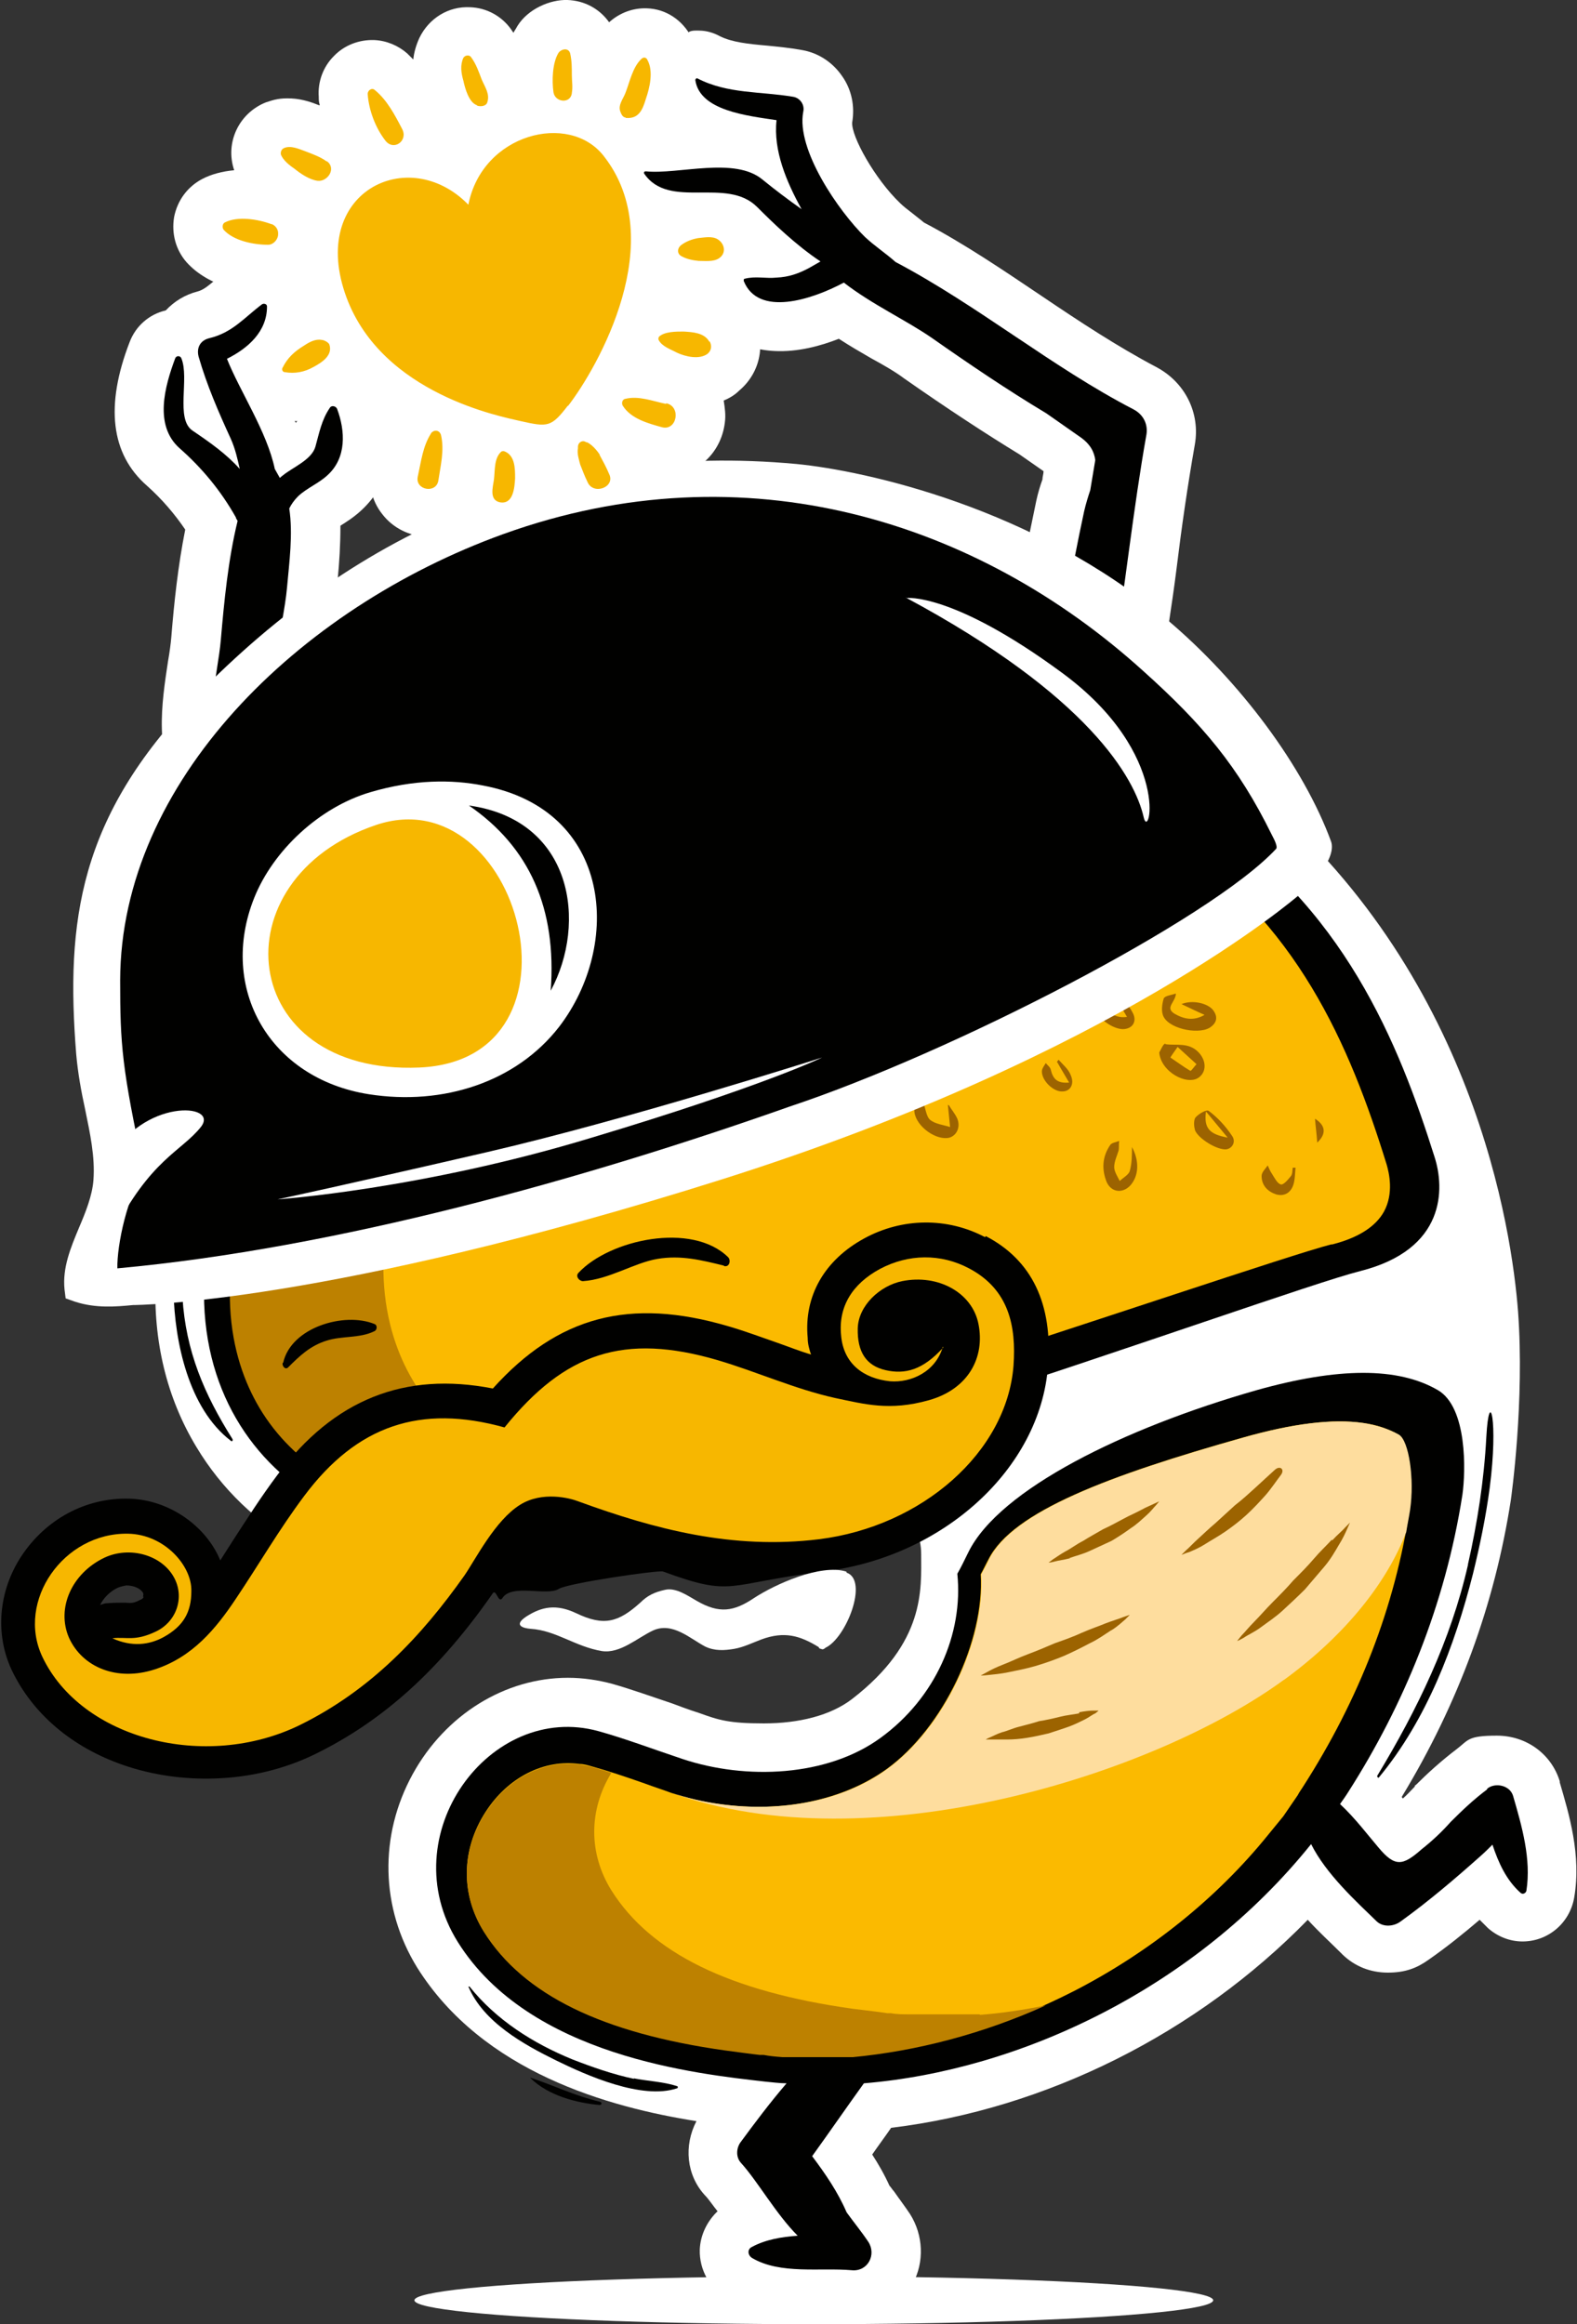 <?xml version="1.0" encoding="UTF-8"?>
<svg id="Layer_1" xmlns="http://www.w3.org/2000/svg" version="1.1" viewBox="0 0 283.5 417.8">
  <rect x="0" y="0" width="283.5" height="417.8" fill="#333333" stroke="none"/>
  <!-- Generator: Adobe Illustrator 29.3.0, SVG Export Plug-In . SVG Version: 2.1.0 Build 146)  -->
  <defs>
    <style>
      .st0 {
        fill: #fbba00;
      }

      .st1 {
        fill: #bd8100;
      }

      .st2 {
        fill: #010100;
      }

      .st3 {
        fill: #fedd9e;
      }

      .st4 {
        fill: #fff;
      }

      .st5 {
        fill: #9c6300;
      }

      .st6 {
        fill: #f7b700;
      }
    </style>
  </defs>
  <path class="st4" d="M133,54.3c.5-.3,1-.6,1.5-.9,2.9-2.1,4.6-5.5,4.4-9.1-.2-3.7-2.2-7-5.4-8.9-1.6-1-3.5-1.5-5.5-1.6-1.6,0-3,.2-3.9.3-.8.1-1.8.4-2.8.7-.5-2.2-1.3-4.4-2.3-6.6,3.1-2,4.7-5.3,5.5-7.6,1.8-5.4,1.8-10.1-.2-13.9-1.6-3.1-4.6-5.1-8-5.2-2.5-.1-4.9.8-6.8,2.5-1.7-2.4-4.4-3.9-7.5-4s-7.1,1.6-9,4.7c-.2.4-.5.8-.7,1.2-.1-.2-.3-.4-.4-.6-1.7-2.4-4.4-3.9-7.4-4-3.9-.2-7.4,2-9.1,5.5-.6,1.3-1,2.7-1.1,3.9-.4-.4-.7-.7-1.1-1.1-1.6-1.4-3.7-2.3-5.9-2.4-2.7-.1-5.4.9-7.3,2.9-1.9,1.9-2.9,4.6-2.7,7.3,0,.5,0,1,.2,1.5h-.2c-1-.4-2.8-1.1-4.9-1.2s-3.1.2-4.6.7c-4.8,1.9-7.4,7.2-5.7,12.2-2.1.2-4.1.7-5.8,1.6-2.6,1.4-4.4,3.8-5,6.8-.5,3,.3,5.9,2.2,8.1,4.2,4.7,11,5.5,13.7,5.6.3,0,.5,0,.8,0,1.6,0,3.2-.4,4.6-1.1.1.5.2,1,.4,1.5-1.2.5-2.2,1.1-2.8,1.4-3.3,2-5.5,4.3-7.1,7.4-1.4,2.7-1.4,5.9,0,8.6,1.4,2.7,3.9,4.6,6.9,5,.7.1,1.4.2,2.1.2,3.1.1,6-.6,8.7-2.1,1.4-.8,2.6-1.6,3.5-2.5,1.5,1.4,3.1,2.6,4.9,3.8-1.3,2.8-1.9,5.4-2.3,7.7,0,.4-.1.8-.2,1.2-.6,3.1.1,6.2,2,8.6,1.9,2.5,4.9,4,8.1,4.1h0c2,0,3.9-.4,5.5-1.2,1.5,1.8,3.7,3.1,6.2,3.6.5,0,1,.2,1.6.2h0c2.8.1,5.5-.9,7.6-2.8,1-.9,1.7-2,2.3-3,1.9,1.9,4.5,3.1,7.3,3.3,3.9.2,7.6-1.7,9.7-4.9,1.2-1.9,1.8-4,1.7-6.1.2,0,.4,0,.6,0h0c5.6.2,10.3-3.9,11-9.6.2-1.4,0-2.7-.2-4,1-.4,2-1,2.8-1.8,3.9-3.3,4.9-8.7,2.4-13.2-.6-1.1-1.4-2.1-2.2-2.8Z"/>
  <ellipse class="st4" cx="146.3" cy="413.5" rx="71.8" ry="4.3"/>
  <path class="st4" d="M52.2,174.2c-.2.2-.4.5-.6.7-5.7,6.6-10.3,13.4-13.7,20-12.3,24.4-13.3,47.5-2.6,65.2,9.1,15.2,25.7,24.4,44.3,24.7.2,0,.6,0,.6,0,12.1,0,48.6-12.1,70-15,10.6-1.4,15.4,3.3,15.4,9.6s.8,15.8-12.4,26c-3.9,3-9.6,4.4-15.9,4.4s-8.1-.6-11.7-1.9c-1.6-.5-3.2-1.1-4.8-1.7-3.6-1.2-7.2-2.5-10.7-3.5-2.6-.7-5.3-1.1-8-1.1-11.3,0-22,6.6-27.9,17.3-6.1,11.1-5.8,24.1.8,34.8,11.8,18.8,34.4,25.1,50.2,27.6-2.3,4.4-1.8,9.7,1.5,13.3.7.7,1.4,1.8,2.3,2.9-1.9,1.8-3.1,4.3-3.2,6.9-.1,3.6,1.8,7,4.9,8.9,5.6,3.3,12,3.3,16.3,3.3h1.4c1.3,0,2.7,0,3.9.1.4,0,.8,0,1.2,0,4.4,0,8.5-2.4,10.6-6.2,2.1-3.9,1.9-8.7-.5-12.5-1-1.5-2-2.8-2.9-4.1-.3-.3-.5-.7-.8-1-.9-2-2-3.9-3.1-5.6,1.1-1.6,2.3-3.2,3.4-4.8,27.9-3.4,55-17,74.9-37.4,2,2.2,4.1,4.1,5.8,5.8l.5.5c2.2,2.1,5,3.2,8.1,3.2s5.2-.8,7.3-2.3c3.3-2.3,6.4-4.8,9.2-7.2.5.5,1,1,1.5,1.5,1.7,1.5,3.9,2.4,6.2,2.4h0c4.6,0,8.5-3.3,9.3-7.9,1.3-7.6-.9-14.9-2.6-20.7v-.2c-1.5-4.9-6-8.2-11.3-8.2s-5.1.8-7.2,2.4c-2.9,2.2-5.4,4.5-7.4,6.5h-.1c0,.1-.1.3-.1.3-.7.7-1.3,1.4-2.1,2.1,0,0-.2-.2-.2-.3,10.2-16.8,16.7-34.6,19.6-53.3.1-.7,2.5-17.8,1.3-34-1.1-14.2-7.7-61.1-47.8-93.9"/>
  <path class="st4" d="M32.8,143.3c-5.3-7.2-3.7-17.1-2.6-24.4.3-1.7.5-3.2.6-4.4.5-6.2,1.2-12.8,2.5-19.3-1.9-2.8-4.2-5.5-6.9-7.9-6.5-5.7-7.5-14.4-3.1-25.8,1.1-2.9,3.5-5,6.5-5.7,1.5-1.6,3.4-2.8,5.7-3.4,1.1-.3,1.8-.9,3.7-2.5.8-.7,1.7-1.4,2.7-2.2,1.6-1.2,3.9,1.6,5.9,1.6,5.2,0,9,.6,9.1,5.7,0,3-6.3,5.6-10.6,10-1.4.8,6.8,10.8,6.9,11,1.8-2.4,6-8.2,9-8.2s5.4-1.1,6.8,2.6c3,8.2,1.5,16.2-4,21.3-1.4,1.3-2.7,2.1-3.8,2.8,0,3.4-.2,6.7-.5,9.7,0,.7-.1,1.3-.2,2-.2,2.2-.6,4.8-1.1,7.5-.3,1.8-.8,4.6-1.1,7.4l-25.4,22Z"/>
  <path class="st4" d="M198.9,128.4c-8.2-3-17.2-5.2-26.7-6.7-4.6-.7-9.4-1.1-14.2-1.1-22.7,0-47.4,8.1-69.7,22.7-5.2,3.5-10.3,7.1-15,10.9"/>
  <path class="st4" d="M184.5,98.7c.6-2.9,1.2-5.8,1.8-8.7.3-1.4.7-2.7,1.1-3.8,0-.5.2-1,.2-1.5-1.4-1-2.9-2-4.3-3-6.2-3.8-12.8-8.1-20.8-13.7-1.6-1.2-3.7-2.4-5.9-3.6-1.9-1.1-3.8-2.2-5.8-3.5-3.3,1.3-7.4,2.4-11.5,2.2-6.5-.3-11.5-3.7-13.8-9.3-1-2.5,7.2-4.4,8.4-6.7.5-1,0-6,.9-6.7-.6,0-6.1-3.8-6.8-3.8-1,0-3.3,2.7-4.4,2.7-2.4-.1-4,3-8.6-3.8-1.9-2.9-4.6-5.7-2.9-8.7,1.7-3,.9-4.8,4.4-4.7h.3s.3,0,.3,0c.1,0,.2,0,.3,0,.4,0,.9,0,1.5,0-1.2-1.7,1.6-2.3,1.2-4.9-.4-2.6.2-7.1,2-9.1,1.8-2,.9-2.7,3.6-2.6,1.3,0,2.6.4,3.7,1,2.2,1.1,5.1,1.4,8.5,1.7,2,.2,4.1.4,6.3.8,2.9.5,5.5,2.2,7.2,4.7,1.7,2.4,2.3,5.4,1.8,8.3-.2,2.5,4.1,10.2,8.6,14.5.6.6,1.4,1.2,2.3,1.9.6.5,1.3,1,2,1.6,7.4,3.9,14.3,8.6,21,13.1,7.1,4.8,13.8,9.2,20.8,12.9,5.1,2.7,7.9,8.2,6.9,13.9-1.3,7.4-2.4,15-3.3,22.4-.4,3.2-.9,6.6-1.4,9.9l-25.5-13.3Z"/>
  <path class="st4" d="M98.4,92.7c.2.2,0,.5-.3.5-9.2-1.1-19.7-10.2-18.8-20.3,0-.2.3-.3.5-.1,2.8,3.9,4.4,8,8.2,11.2,3.6,2.9,7.4,5.1,10.4,8.8ZM104.1,94.3c-.8-.7-2.2-.9-3.3-1-.5,0-.8.5-.6.9.7,1.1,2.3,1.8,3.6,1.5.6-.2.6-1.1.2-1.4Z"/>
  <path class="st2" d="M191.6,108.4c1.1-5.5,2.1-11,3.3-16.5.3-1.3.7-2.6,1.1-3.8.3-1.8.6-3.6.9-5.4-.2-1.5-.9-2.9-2.8-4.2-2-1.4-4-2.8-6-4.2-7-4.2-13.8-8.8-20.5-13.5-4.6-3.2-10.9-6.1-15.9-10-5.8,3.1-15.4,6.2-18-.3,0-.2,0-.4.2-.4,1.9-.5,3.8,0,5.7-.2,2.2-.1,3.9-.7,5.8-1.7.7-.4,1.4-.8,2.1-1.2-4.5-3-8.6-7-11.4-9.8-5.5-5.5-15.8.6-20.3-6-.1-.2,0-.4.3-.4,5.9.6,16-2.7,21,1.5,2.2,1.8,4.6,3.6,7,5.3-2.7-4.9-5.1-10.5-4.5-16-5.3-.8-13.8-1.7-14.6-7.2,0-.2.2-.4.4-.3,5.4,2.8,11.3,2.3,17.2,3.3,1.2.2,2.1,1.4,1.8,2.7-1.3,6.8,6.4,17.9,11.1,22.5,1.7,1.6,3.7,2.9,5.5,4.5,14.8,7.8,28.1,18.9,42.8,26.5,1.7.9,2.6,2.6,2.3,4.5-2.4,13.5-3.8,27.2-6,40.7l-8.5-10.4Z"/>
  <path class="st2" d="M65.3,173.1c-2.5,2.5-4.9,5-7.1,7.6-5.1,6-9.4,12.1-12.5,18.2-23.9,47.3,3.9,76.6,34,77.1,30.1.5,149.3-43.6,164.8-47.5,15.5-3.9,15.2-14.9,13.4-20.5-6.4-20.3-16.3-45.3-42.2-61.8"/>
  <path class="st2" d="M53.2,136.2c-1.1-1.1-2-2.2-2.7-3.4-3.6-6.5.5-20.1,1.1-27.2.4-4.5,1.1-9.6.4-14.2.4-.8.9-1.5,1.6-2.2,1.6-1.5,3.7-2.3,5.3-3.8,3.4-3.1,3.2-7.9,1.7-11.9-.2-.5-1-.7-1.3-.2-1.5,2.2-1.9,4.5-2.6,7-.7,2.4-4.1,3.7-5.9,5.2-.2.1-.3.3-.5.4-.3-.5-.6-1.1-.9-1.6-1.4-6.7-6.3-14-8.6-19.8,3.8-1.9,7.2-4.9,7.2-9.4,0-.5-.6-.6-.9-.4-3.2,2.4-5.3,5.1-9.5,6.1-1.6.4-2.3,1.7-1.9,3.3,1.5,5.2,3.6,10,5.8,14.8.8,1.8,1.2,3.6,1.6,5.4-2.4-2.7-5.4-4.8-8.5-6.9-3.1-2.1-.5-9.4-2-13-.2-.5-.9-.5-1.1,0-1.9,5.1-3.8,12,.7,16.1,4.1,3.6,7.5,7.7,10.2,12.5,0,.2.2.4.3.6,0,0,0,0,0,.1-1.7,7-2.4,14.4-3,21.3-.5,6.2-3.7,17.2.3,22.8.8,1.1,1.7,2.1,2.7,3.1l10.5-5Z"/>
  <path class="st2" d="M205.3,140.6c-9.6-4.5-20.9-8.1-34.5-10.1-27-4.1-55.3,5.6-77.7,20.3-7.2,4.8-14.1,9.9-20.3,15.4"/>
  <path class="st0" d="M73.9,270.7c-12.3-1.7-22.8-9-28.2-19.5-4.8-9.3-8-25.6,4.2-49.8,2.8-5.6,6.7-11.4,11.7-17.2,2-2.4,4.3-4.8,6.7-7.3l4.1-4.1.5-.3,2.6-2.3c6-5.3,12.5-10.3,19.5-14.9,11-7.3,22.9-13,34.6-16.4,13-3.8,25.6-4.9,37.3-3.3.3,0,.7,0,1,.1,12.1,1.9,23.1,5.1,32.5,9.6l5.2,2.5,1.9,1.2,2.5,1.6c23.1,15,32.6,37.1,39.3,58.8.4,1.4,1.3,5.1-.5,8.4-1.5,2.7-4.6,4.7-9.3,5.9h-.2c-15,3.9-139.5,47.6-160.3,47.3-1.7,0-3.4-.2-5-.4h0Z"/>
  <path class="st1" d="M106.4,266.2c-1.7,0-3.4-.2-5-.4h0c-12.3-1.7-22.8-9-28.2-19.5-4.8-9.3-8-25.6,4.2-49.8,2.8-5.6,6.7-11.4,11.7-17.2,2-2.4,4.3-4.8,6.7-7.3l4.1-4.1.5-.3,2.6-2.3c6-5.3,12.5-10.3,19.5-14.9,10-6.7,20.8-12,31.5-15.5-7.9.2-16.1,1.5-24.5,4-11.7,3.4-23.6,9.1-34.6,16.4-6.9,4.6-13.5,9.7-19.5,14.9l-2.6,2.3-.5.3-4.1,4.1c-2.5,2.5-4.7,4.9-6.7,7.3-4.9,5.8-8.8,11.6-11.7,17.2-12.2,24.3-9,40.5-4.2,49.8,5.4,10.5,15.9,17.7,28.2,19.5h0c1.7.2,3.3.4,5,.4,12.1.2,21-2,28.1-5-.2,0-.4,0-.6,0Z"/>
  <path class="st2" d="M267.3,321.7c-2.4,1.8-4.4,3.7-6.5,5.8-1.6,1.8-3.3,3.4-5.2,4.9-3.4,3-4.8,3.3-7.8-.3-1.8-2.1-4.2-5.3-6.9-7.8.5-.7,1-1.4,1.5-2.2,9.9-15.5,17.4-33.5,20.5-53.4.6-4.2.9-15.7-4.4-18.8-7.2-4.2-18-4.1-32.6,0-23.8,6.8-46.2,17.8-51.8,29.1-.7,1.4-1.3,2.7-2,3.9,1.1,10.8-3.9,22.3-13.8,29.5-9.6,7-24.2,7.6-35.6,3.8-5.1-1.7-10.4-3.7-15.1-5-19.5-5.4-37.3,18.7-25.3,37.9,12.9,20.6,43.1,23.7,55.3,25.1,1.2.1,2.5.3,3.8.3-3,3.5-5.7,7.1-8.2,10.5-.8,1-1,2.7,0,3.8,3,3.3,6.3,9.2,10.2,13.1-2.9.2-5.8.7-8.2,2-.9.4-.8,1.5,0,2,5.1,3,12.2,1.7,17.9,2.2,2.9.3,4.5-2.8,3-5.1-1.2-1.8-2.6-3.5-3.9-5.3,0,0,0,0,0,0-1.6-3.7-3.8-6.9-6.2-10.1,3.1-4.3,6.2-8.8,9.3-13.1,28-2.3,59.5-17,80.4-43,2.7,5.4,8.1,10.3,11.8,13.9,1.2,1.1,3.1.9,4.3,0,5-3.6,9.7-7.6,14.3-11.7.8-.7,1.5-1.4,2.2-2.1,1.1,3.3,2.5,6.4,5.1,8.7.4.3.9,0,1-.4.9-5.7-.8-11.6-2.4-17.1-.6-1.9-3.2-2.4-4.6-1.3Z"/>
  <path class="st0" d="M140.7,369.6c-1.3,0-2.4-.2-3.4-.3h-.7c-1.8-.3-3.9-.5-6.2-.8-22.1-3.1-36.3-10-43.4-21.3-4.2-6.7-4.1-14.7.3-21.5,4-6.2,10.5-9.5,16.9-8.6.7,0,1.4.2,2.1.4,2.9.8,6.2,1.9,9.6,3.1,1.6.6,3.2,1.1,4.8,1.7,2.7.9,5.7,1.6,8.6,2,11.4,1.6,22.3-.7,30.1-6.3,10.2-7.4,17.6-23.1,16.9-35,.5-.9.9-1.8,1.4-2.7,4.3-8.6,21.7-15.1,45.8-21.9,8.8-2.5,16.1-3.4,21.5-2.6,2.5.3,4.7,1.1,6.4,2.1,1.8,1.1,2.9,8,2,13.5-2.6,17.4-9.1,34.1-19.1,49.7-.3.5-.7,1-1,1.6l-2.6,3.8h0s-2.7,3.3-2.7,3.3c-9.2,11.4-21.3,21.1-34.9,28.1-12.7,6.5-26.5,10.6-39.8,11.7h-12.6Z"/>
  <path class="st1" d="M176.2,362.1h-12.6c-1.3,0-2.4,0-3.4-.2h-.7c-1.8-.3-3.9-.5-6.2-.8-22.1-3.1-36.3-10-43.4-21.3-4.1-6.6-4.1-14.4,0-21.1-1.2-.4-2.4-.8-3.6-1.1-.7-.2-1.4-.3-2.1-.4-6.4-.9-12.9,2.4-16.9,8.6-4.4,6.8-4.5,14.8-.3,21.5,7.1,11.3,21.3,18.2,43.4,21.3,2.3.3,4.4.6,6.2.8h.7c1,.2,2.1.3,3.4.4h12.6c11.5-1.1,23.4-4.2,34.7-9.3-4,.8-7.9,1.4-11.9,1.7Z"/>
  <g>
    <path class="st4" d="M119.9,179.5c-.9.1-1.9,0-2.6.5-.5.3-1,1.4-.9,2.1.4,2.1,2.1,2.7,3.8,3.3-.2,2.6.1,5.1,2.7,6.1.6.2,1.8-.2,2.3-.8,1.1-1.4,1.1-3.2.1-5.5-.2,1.2-.1,1.9-.4,2.5-.3.8-.9,1.4-1.3,2.1-.5-.4-1.2-.8-1.3-1.3-.1-.9,0-1.9.3-2.7.3-.6,1-.9,1.3-1.2-.3-1.5-.6-2.7-.9-3.8-1.9,3-2.9,3.3-4.6,1.2.6-.5,1.1-1,1.7-1.6,0-.3-.1-.6-.2-.9Z"/>
    <path class="st5" d="M216.6,182.4c-2,1.2-3.8.8-5.5-.2-1.7-1.1.2-2,.3-3.6-.9.3-2,.4-2.2.9-.3,1-.5,2.4,0,3.3,1.2,2.3,6.8,3.3,8.6,1.7,1-.8,1.1-1.8.3-2.9-1-1.3-3.8-1.9-5.7-1.1,1.5.7,2.9,1.4,4.3,2Z"/>
    <path class="st4" d="M166.4,166.1c1.1.9,2.3,1.6,3.3,2.6.5.5.9,1.8.6,2.2-.4.6-1.4.9-2.1.8-.8,0-1.6-.5-2.4-.9-2.7-1.4-2.9-2.7-.5-5.4-.9,0-1.6-.3-2.1-.1-1.4.7-1.8,2-1.3,3.7.9,3,5.7,5.4,8.2,4,1.4-.7,1.9-2.3,1.1-3.9-1.1-2.1-2.8-3-4.9-3.1Z"/>
    <path class="st5" d="M209.5,187.7c2,.3,4.2-.4,6,1.5,1.4,1.5,1.4,3.5,0,4.5-2.1,1.5-6.8-1-7.1-4.5.2-.3.7-1.6,1.1-1.6ZM210.4,190.1c1.2.8,2.4,1.7,3.6,2.4.2,0,.7-.8,1.1-1.2-1.1-1-2.1-1.9-3.4-3.1-.7,1-1,1.4-1.3,1.9Z"/>
    <path class="st5" d="M200.2,178.9c.8,1.2,1.6,2.5,2.4,3.9-2.5.4-4.5-1.5-4.5-3.9,0-.4-.2-1.1-.5-1.2-.3,0-1,.2-1.1.4-.2.8-.4,1.7-.2,2.4.6,2.2,3.4,4.4,5.5,4.5,1.8,0,2.7-1.4,1.8-3-.7-1.4-1.9-2.4-2.9-3.6-.1.2-.3.4-.5.6Z"/>
    <path class="st5" d="M203.5,206.1c0,1.4,0,3-.4,4.4-.2.7-1.2,1.2-1.8,1.8-.4-.8-1-1.7-1-2.5,0-1,.5-2,.8-3,.1-.5,0-1.1.1-1.7-.5.2-1.3.3-1.6.7-1.3,1.9-1.6,4-.8,6.3.7,2.2,2.9,2.6,4.4,1,1.6-1.8,1.6-4.5.3-6.9Z"/>
    <path class="st5" d="M214.8,203c-.2-.6-.2-1.7.1-2.1.6-.7,2-1.5,2.4-1.2,1.6,1.2,3,2.7,4.2,4.5.7,1,.1,2.2-1,2.4-1.7.2-5.2-2-5.7-3.5ZM220.7,204.5c-1.4-1.7-2.5-3-3.9-4.7-.4,3,.6,4.1,3.9,4.7Z"/>
    <path class="st4" d="M199.4,171c-.5.4-1.4.7-1.5,1.3-.2.6,0,1.6.5,2.1,1.1,1.6,5.2,2.8,6.8,2,.7-.4,1.4-1.3,1.5-2.1,0-.6-.7-1.6-1.4-2-1-.5-2.1-.6-3.2-.8,0,.2,0,.4-.1.5.7.3,1.4.5,2,.8.6.3,1.1.8,1.9,1.4-1.8,1.8-3.3.8-4.8.1-1.2-.5-1.9-1.2-1.1-2.8-.2-.1-.4-.3-.6-.4Z"/>
    <path class="st4" d="M160.9,195.2c.5.7,1.1,1.4,1.7,2.1-.8.4-1.6,1.1-2.4,1.2-1,0-2.1-.4-3.5-.8.7-.9,1.2-1.4,1.6-2-1.2-.9-2.2-.7-2.8.4-.6,1.2-.3,2.3.7,3,1.9,1.3,4.1,1.7,6,.4.7-.5,1.3-1.9,1.3-2.9,0-1.2-1.3-1.7-2.6-1.5Z"/>
    <path class="st5" d="M170.4,198.6l.4,4c-1.2-.4-2.6-.5-3.6-1.3-.7-.6-.8-2.1-1.4-3.7,0,0-.7,0-.9.3-.4.5-.6,1.4-.5,2.1.4,2.6,4,5.1,6.3,4.5,1.3-.4,2-1.9,1.4-3.4-.4-.9-1.1-1.7-1.5-2.4Z"/>
    <path class="st4" d="M170.1,178.2c1.3-.2,2.8-.5,3.9.1.9.5,1.3,2.2,1.7,3.4.1.4-.5,1.3-1,1.6-1.8,1.1-5.1-1-5.4-3.7.1-.3.3-1.4.7-1.4ZM173.9,181.7c0,0,.7-1.1.6-1.3-.5-.8-1.2-1.5-1.9-2-.1,0-.9.9-1.7,1.8,1.2.7,2.1,1.1,3,1.5Z"/>
    <path class="st4" d="M158.7,173.9c-1,.5-2.6.8-2,2.4.4,1,1.6,1.8,2.6,2.4.4.3,1.1.2,1.7,0,1.4-.1,2.8-.6,3-2.4.1-1-.3-2.5-1-3.2-1.1-1.3-2.5-.8-3.7.1-.2.1-.3.3-.5.4.9,0,1.8-.5,2.5-.2.7.3,1.3,1.3,1.4,2.1,0,.4-1,1.4-1.6,1.5-2.1.5-2.9-.6-2.5-3.3Z"/>
    <path class="st4" d="M167.6,191.5c.7.6,1.5,1.2,2.2,1.8,0,.3-.1.6-.2.9-1.7-.1-3.4-.3-4.9-.4,0-1.1,0-1.7,0-2.3-.7.1-1.6,0-2.1.5-.3.2-.3,1.5,0,2,1.2,1.7,6.1,2.3,7.6,1.1,1-.8.9-1.9,0-2.7-.7-.6-1.6-.8-2.4-1.2,0,.1,0,.2,0,.3Z"/>
    <path class="st4" d="M149.3,172.7c0,1.4.2,2.8-.3,3.5-.7,1.1-2,1.2-3.4,0,1-.8,1.8-1.5,2.7-2.2-1.6-1.1-2.7-.3-3.5.6-.5.5-.8,2.1-.5,2.4.7.7,1.8,1.4,2.7,1.4,2.5.1,4.1-1.9,3.4-4.3-.2-.6-.8-1.1-1.1-1.5Z"/>
    <path class="st4" d="M156.1,189.3c.4.6.8,1,1,1.4.6,1.1.2,2.1-.8,1.9-1.3-.2-2.5-1-3.8-1.5-.4-.2-.9-.5-1.3-.7,0,.6-.4,1.6-.1,1.9.7.8,1.6,1.4,2.5,1.8.9.3,1.9.3,2.8.2,1.2-.1,2.2-.7,2.1-2.2,0-1.5-.8-2.5-2.4-2.8Z"/>
    <path class="st5" d="M232.4,209.9c-.1.5,0,1.2-.4,1.6-.5.6-1.3,1.6-1.8,1.4-.6-.2-1.1-1.2-1.6-2-.3-.4-.5-1-.7-1.4-.4.6-1.1,1.2-1.1,1.9,0,1.7,1.1,2.8,2.6,3.3,1.4.4,2.6-.2,3.1-1.7.3-.9.3-2,.4-3.1-.2,0-.4,0-.6,0Z"/>
    <path class="st5" d="M190.1,191c.6,1.1,1.3,2.2,2.1,3.6-2.2.2-2.9-.7-3.3-2.3-.1-.5-.6-.8-.9-1.2-.3.5-.7,1-.7,1.5,0,1.7,2.1,3.7,3.7,3.6,1.4,0,2.2-1.3,1.5-2.9-.4-1.1-1.4-1.9-2.2-2.8-.1.1-.2.3-.3.4Z"/>
    <path class="st5" d="M236.8,205.4c1.7-1.6,1.5-3.1-.4-4.3.1,1.4.3,2.7.4,4.3Z"/>
  </g>
  <path class="st2" d="M263.9,281.3c-3.1,13.6-9.1,26-16.3,37.9-.1.2.2.5.3.3,8.6-10.4,13.6-23.6,16.9-36.6,1.2-4.9,2.3-10.1,3-15.4,1.6-12.2-.1-18.4-.6-9.2-.4,7.7-1.6,15.4-3.3,22.9Z"/>
  <path class="st2" d="M32.8,233.2c-.6-9.9,2-18.3,6.1-27.1,0-.1,0-.2-.2-.1-6.3,6.4-7.6,17.7-7.5,26.2.2,9,2.7,21,10.3,26.8.2.2.4,0,.3-.3-5.1-8.1-8.4-15.8-9-25.5Z"/>
  <path class="st2" d="M145.6,126.6c8-.6,15.9-.9,23.9,0,7.6,1,14.8,3.5,22.2,5.5.2,0,.2-.2,0-.3-12.9-7.5-31.9-9.9-46.2-5.4-.1,0,0,.2,0,.2Z"/>
  <path class="st2" d="M176.5,121.1c.2,0,.3-.3,0-.4-3.8-1.9-8.8-3.1-12.9-1.7-.1,0,0,.2,0,.2,4.4.1,8.4,1.7,12.7,1.8Z"/>
  <path class="st2" d="M114,373.7c-3.8-.8-7.5-2.1-11.1-3.5-7.1-2.9-13.7-7.1-18.5-13.1,0,0-.2,0-.2,0,2.7,6.4,9.9,10.4,15.8,13.3,5.5,2.7,15.4,7.1,21.7,5,.2,0,.2-.4,0-.4-2.5-.8-5.3-.9-7.8-1.4Z"/>
  <path class="st2" d="M107.8,377.8c-4.3-1-8.2-2.9-12.4-4.3,0,0-.1,0,0,.1,3.2,3.1,8.1,4.4,12.4,4.8.4,0,.5-.5,0-.6Z"/>
  <path class="st3" d="M230.8,302c11.4-8.3,18.7-17.9,22-26.6.2-1.3.5-2.7.7-4,.8-5.5-.2-12.4-2-13.5-1.8-1-3.9-1.7-6.4-2.1-5.5-.8-12.7.1-21.5,2.6-24.1,6.8-41.5,13.3-45.8,21.9-.4.9-.9,1.8-1.4,2.7.7,12-6.7,27.6-16.9,35-7.7,5.6-18.7,7.9-30.1,6.3-3-.4-5.9-1.1-8.6-2,35.7,12.8,86.8-3.3,110.1-20.4Z"/>
  <path class="st5" d="M199.9,293c1.1-.7,1.8-1.4,2.4-1.9.5-.5.8-.8.8-.8,0,0-.4.1-1.2.4-.7.3-1.8.6-3.1,1.1-1.2.5-2.7,1-4.3,1.7-1.5.7-3.2,1.3-4.9,1.9-1.6.7-3.3,1.4-4.9,2-1.6.6-3,1.3-4.3,1.8-1.3.5-2.3,1-3,1.4-.7.4-1.1.6-1.1.6,0,0,.5,0,1.4-.1.9-.1,2.2-.2,3.6-.5,1.4-.3,3.1-.6,4.8-1.1,1.7-.5,3.4-1.1,5.1-1.8,1.6-.7,3.2-1.5,4.7-2.3,1.5-.7,2.7-1.6,3.8-2.3Z"/>
  <path class="st5" d="M239.4,276.8c-.9,1-2.1,2.1-3.2,3.4-1.1,1.3-2.4,2.6-3.7,3.9-1.2,1.4-2.5,2.7-3.7,3.9-1.2,1.2-2.3,2.5-3.3,3.5-1,1-1.7,1.9-2.3,2.5-.5.6-.8,1-.8,1,0,0,.5-.2,1.2-.6.7-.5,1.9-1,3.1-1.9,1.2-.9,2.6-1.8,3.9-3,1.3-1.2,2.7-2.5,4-3.8,1.2-1.4,2.4-2.8,3.5-4.1,1.1-1.3,1.9-2.7,2.6-3.9.7-1.1,1.2-2.2,1.5-2.9.3-.7.5-1.1.5-1.1,0,0-.3.3-.9.9-.5.6-1.4,1.3-2.3,2.3Z"/>
  <path class="st5" d="M212.7,279.4s.4-.2,1.1-.4c.7-.3,1.7-.7,2.8-1.4,1.1-.7,2.4-1.4,3.7-2.3,1.3-.9,2.6-1.9,3.8-3,1.2-1.1,2.3-2.3,3.3-3.4,1-1.1,2.2-2.9,2.9-3.8.7-1-.2-1.7-1.1-.9-.9.8-2.5,2.3-3.6,3.3-1.1,1-2.3,2.1-3.6,3.1-1.2,1.1-2.4,2.2-3.5,3.2-1.2,1-2.2,2-3.1,2.8-.9.8-1.6,1.6-2.2,2.1-.5.5-.8.8-.8.8Z"/>
  <path class="st5" d="M192.2,280.1c1.1-.4,2.4-.7,3.7-1.3,1.3-.6,2.6-1.2,3.9-1.8,1.2-.7,2.4-1.5,3.5-2.3,1.1-.7,2-1.6,2.8-2.3.8-.7,1.3-1.4,1.7-1.8.4-.5.6-.7.6-.7,0,0-.3.1-.9.4-.6.3-1.4.6-2.3,1.1-.9.5-2.1,1-3.2,1.6-1.1.6-2.4,1.3-3.7,1.9-1.2.7-2.5,1.4-3.6,2.1-1.2.6-2.2,1.4-3.2,1.9-.9.5-1.7,1.1-2.2,1.4-.5.4-.8.6-.8.6,0,0,.4,0,1.1-.2.7-.2,1.7-.3,2.8-.6Z"/>
  <path class="st5" d="M194,308c-1,.2-2.2.3-3.4.6-1.2.3-2.5.6-3.8.8-1.2.4-2.5.7-3.6,1-1.2.3-2.2.8-3.1,1-.9.3-1.6.7-2.1.9-.5.2-.8.4-.8.4,0,0,.4,0,1.1,0,.7,0,1.7,0,2.7,0,1.1,0,2.4-.1,3.6-.3,1.3-.2,2.6-.5,3.9-.8,1.2-.4,2.5-.8,3.6-1.2,1.1-.4,2.1-.9,2.9-1.3.8-.4,1.4-.9,1.9-1.1.4-.3.6-.5.6-.5,0,0-.4,0-1,0-.6,0-1.5.1-2.5.3Z"/>
  <g>
    <path class="st2" d="M177.1,222.4c-6.8-3.6-14.9-3.5-21.7.2-7.2,3.9-10.9,10.4-10.2,17.9,0,1.1.3,2.1.6,3-2-.6-4-1.4-6-2.1-2.9-1-5.8-2.1-8.9-3-17.7-5.2-30.6-1.8-42.3,11.2-15.9-3.1-28.6,2-38.7,15.5-3,4-5.6,8.1-8.2,12.1-.7,1.1-1.4,2.2-2.1,3.3-2.5-6.1-9.1-10.9-16.4-11.1-7.8-.2-15,3.7-19.4,10.4-4.1,6.3-4.7,14-1.7,20.4,3.7,7.8,10.8,13.9,20.1,17.1,5.2,1.8,10.9,2.6,16.5,2.4,6.3-.2,12.5-1.7,18-4.4,12.2-6,22.3-15.1,31.9-28.9.6-.8,1,1.9,1.7.9,1.7-2.7,8-.3,10.2-1.7,1.6-1,17.9-3.4,18.7-3.1,12.8,4.7,11.1,2.2,28.8,0,21.6-2.6,39-18.5,40.4-36.9.9-11.2-2.9-19.1-11.2-23.4ZM25.8,287c0,.3-.3.5-.6.6-1.2.6-1.5.6-2.7.5-.8,0-1.9,0-3.3.1-.4,0-.8.2-1.2.3.6-1.2,1.7-2.4,3.2-3.1.5-.2,1-.3,1.5-.4,1.3,0,2.5.5,3,1.3.1.2.1.4,0,.7Z"/>
    <path class="st6" d="M169.5,242.1c-1.3,4.5-5.7,6.5-9.5,6.2-4.8-.5-8.4-3.2-8.8-8.3-.5-5.1,2-9.2,7-11.9,5.1-2.7,10.9-2.8,16-.1,7.2,3.8,8.5,10.4,8,17.5-1.2,15.5-16.4,28.9-35,31.2-15.5,1.9-29.5-1.8-43.2-6.8-1.5-.6-6.5-1.9-10.5.6-4.5,2.8-8,9.8-10,12.7-7.7,10.9-16.8,20.6-29.6,26.9-17,8.3-39.3,2.5-46.3-12.3-4.7-10,3.8-22.3,15.4-22.1,6.5.1,11.5,5.7,11.4,10.3,0,3.8-1.4,6.3-5,8.3-2.6,1.4-5.7,1.8-9.2.2,2.6-.3,4,.6,7.8-1.2,3.8-1.8,5.2-6.2,3.3-9.7-2.2-4.1-8-5.7-12.5-3.6-5.9,2.8-8.7,9.1-6.4,14.4,2.4,5.3,8.6,7.9,15.4,5.7,6.8-2.2,11-7.3,14.6-12.7,4.1-6.1,7.8-12.5,12.3-18.5,9.5-12.7,20.9-16.5,36-12.3,10.9-13.5,21.5-17,38.3-12.1,7.1,2.1,13.9,5.2,21.1,6.8,5.3,1.1,9.8,2.4,16.9.4,7.1-2,10.1-7.7,8.9-13.7-1.1-5.6-7.2-9-13.7-7.7-4,.8-7.9,4.4-8,8.5-.1,4.2,1.5,6.7,5,7.5,3.5.8,6.7,0,10.4-4.1"/>
  </g>
  <g>
    <path class="st4" d="M233.3,160.8c2.4-1.4,7-6.5,6-9.5-4.9-13.4-16.3-28.8-29.6-40-23.7-20-54.1-26.7-66.6-27.9-42.5-3.9-78.3,11.3-108,41.9-20.9,21.6-23.3,40.3-21.4,64.2.3,3.4.9,6.7,1.6,9.9.9,4.4,1.8,8.5,1.5,12.7-.2,2.8-1.4,5.8-2.6,8.6-1.5,3.6-3,7.2-2.6,11.1l.2,1.6,1.7.6c3.7,1.2,7.3.9,10.4.6.6,0,35-.2,105.9-22.6,70.9-22.4,103.4-50.9,103.6-51Z"/>
    <path class="st2" d="M26.1,210.5c-3.2,4.2-5.1,13.4-5,17.5,39.4-3.6,83.8-16,120.9-29.1,28.9-9.6,75.6-33.6,87.4-46.3.3-.3-.1-1.3-.8-2.6-6-12.2-12.4-19.8-23.1-29.4-29.6-26.8-71.4-40.3-115-24.6-37.1,13.4-68.8,44.7-68.9,80.2,0,11.6.3,15.8,4.3,34.3Z"/>
    <path class="st4" d="M100.5,184.6c11.3-14.7,9.7-39-13.7-43.4-5.6-1.1-12.4-1.1-20.2,1.2-9.2,2.7-17.5,10.5-20.9,19-6.5,16.3,2.8,32.5,20.6,35.3,13.4,2.1,26.5-2.2,34.2-12.1h0Z"/>
    <path class="st2" d="M99,178.1c6.6-12.2,4-30.7-14.7-33.3,10.9,7.5,15.8,18.5,14.7,33.3Z"/>
    <path class="st6" d="M67.6,148.3c-28.7,9.7-25,45,7.8,43.6,31.7-1.4,18-52.3-7.8-43.6Z"/>
    <path class="st4" d="M20.3,221.7c6.7-13.3,12.3-14.7,15.8-19.1,3.5-4.4-10.7-5.1-16.3,5.9-5.6,11,.5,13.2.5,13.2Z"/>
    <path class="st4" d="M162.8,107.4c33,17.7,41.2,32.5,42.8,39.5,1,4.6,5.2-11.3-14.6-25.9-19.8-14.6-28.1-13.5-28.1-13.5Z"/>
    <path class="st4" d="M49.9,215.6s25.9-1.8,56.5-11.1c30.7-9.2,41.4-14.4,41.4-14.4,0,0-34.7,11.1-60.2,17-25.5,5.9-37.7,8.5-37.7,8.5Z"/>
  </g>
  <path class="st4" d="M152.2,282.8c0-.1,0-.3-.1-.3-4.6-1.4-12.8,2.3-16.6,4.8-3.6,2.4-6.2,2.8-10.2.5-1.6-.9-3.8-2.5-5.8-2-1.8.4-3.1,1-4.4,2.3-3.9,3.5-6.5,4.3-11.5,1.9-3.6-1.7-6.2-1.2-9,.6-2.4,1.6-.5,2.1.8,2.2,4.6.3,8,3.2,12.8,4,3.3.5,6.4-2.4,9.2-3.7,3.5-1.6,6.7,1.5,9.4,2.9,1.7.8,3.4.7,5.2.4,1.7-.3,3.3-1.1,4.9-1.7,4.1-1.5,6.9-.7,10.3,1.4,0,.2.2.3.4.3,0,0,0,0,0,0,.3.2.6,0,.8-.2,3.7-1.7,7.8-12.1,3.8-13.5Z"/>
  <g>
    <path class="st2" d="M130.1,227.5c-4.1-1-7.7-1.9-11.9-1.2s-8.7,3.7-13.4,4c-.7,0-1.4-.9-.8-1.5,5.6-6,20.4-9.2,26.9-2.8.5.5.3,1.8-.7,1.6h0Z"/>
    <path class="st2" d="M50.9,245c1.4-6.4,11-9.2,16.4-7,.6.2.5,1.1,0,1.3-2.6,1.3-5.8.8-8.6,1.7-2.9.9-4.8,2.7-6.9,4.8-.5.5-1.1-.2-1-.8h0Z"/>
  </g>
  <path class="st6" d="M102.1,72.9c-3,3.9-3.6,3.9-8.5,2.8-3.4-.8-24.8-4.8-31.3-22.2-7-18.9,11.1-27.8,21.9-16.7,2.5-12.8,18.1-16.7,24.3-8.8,12,15.2-1,38-6.4,45ZM48.8,40.3c-2.4-.9-6.1-1.5-8.4-.3-.4.2-.5.9-.2,1.3,1.8,2,5.4,2.7,8,2.7.7,0,1.3-.5,1.6-1.1.2-.4.2-.6.2-1,0-.6-.4-1.3-1.1-1.6ZM58.7,29c-1.1-.8-2.5-1.3-3.8-1.8-1.1-.4-2.6-1.1-3.8-.6-.5.2-.7.7-.6,1.2.4,1,1.5,1.9,2.4,2.5,1.1.9,2.7,2,4.2,2.2,1.8.2,3.4-2.2,1.7-3.5ZM72.3,23.2c-1.3-2.5-2.7-5.2-4.9-7-.5-.5-1.3,0-1.3.7.2,2.9,1.4,6.1,3.2,8.4,1.5,1.9,4.1,0,3-2.1ZM85.8,19c.6.2,1.6.1,1.8-.6.5-1.5-.4-2.7-1-4.1-.5-1.3-1-2.8-1.9-4-.3-.5-1.1-.4-1.4.1-.6,1.3-.4,2.7,0,4.1.3,1.4,1,3.9,2.4,4.4ZM102.8,16.7c.2-1.1,0-2.1,0-3.2,0-1.3,0-2.6-.3-3.9-.3-1.1-1.6-.8-2.1-.1-1.1,1.8-1.2,5-.9,7.1.3,1.8,3,2.1,3.3.2ZM112.5,21.2c2.3.2,3-1.4,3.6-3.4.7-2,1.4-5,.3-7-.2-.5-.7-.6-1.1-.2-1.6,1.5-2.1,4.2-2.9,6.2-.4,1-1.3,2.1-.9,3.2.1.3.4,1.1.9,1.1ZM77.5,77.9c-1.5,2.3-1.8,5.1-2.4,7.8-.5,2.4,3.3,3.1,3.7.7.4-2.7,1.1-5.4.5-8.1-.2-1-1.3-1.2-1.9-.3ZM90.6,81.1c-.2,0-.4,0-.5.1-1.3,1.2-1.1,3.3-1.3,5-.2,1.4-.9,3.7,1.1,4.1,2.4.4,2.6-2.7,2.7-4.3,0-1.8,0-4.2-2-4.9ZM107.8,81.7c-.4-.6-.9-1.2-1.5-1.7-.3-.2-.6-.5-.9-.5s0,0,0,0c0,0,0,0-.2-.1-.6-.3-1.3.2-1.3.9,0,.1,0,.2,0,.3-.2.9.2,2.1.4,2.9.4,1,.8,2.1,1.3,3.1,1,2.5,5.1,1,3.9-1.4-.5-1.2-1.1-2.3-1.7-3.4ZM119.7,72.6c-2.4-.5-4.9-1.5-7.3-.9-.6.1-.7.9-.4,1.3,1.5,2.3,4.5,3.1,7,3.8,2.7.7,3.5-3.7.8-4.3ZM127.5,61.4c-.9-1.6-3-1.7-4.6-1.8-1.4,0-3.4,0-4.4.9-.1.1-.2.4-.1.6.6,1.2,2.2,1.7,3.3,2.3,1.5.7,4,1.3,5.5.2.7-.6.8-1.4.4-2.2ZM122.6,46.1c.9.5,2,.7,3,.8,1.2,0,2.7.2,3.7-.5,1.3-.9,1-2.6-.3-3.4-1-.6-2.4-.3-3.5-.2-1.1.2-2.2.6-3.1,1.3-.7.6-.7,1.6.2,2ZM57.8,61.1c-1.1-.2-2.2.4-3.1,1-1.8,1.1-3,2.2-3.9,4-.2.3,0,.8.4.8,1.8.3,3.5,0,5.1-.9,1.5-.8,3.6-2.1,2.9-4.1-.2-.4-1-.8-1.4-.8Z"/>
</svg>